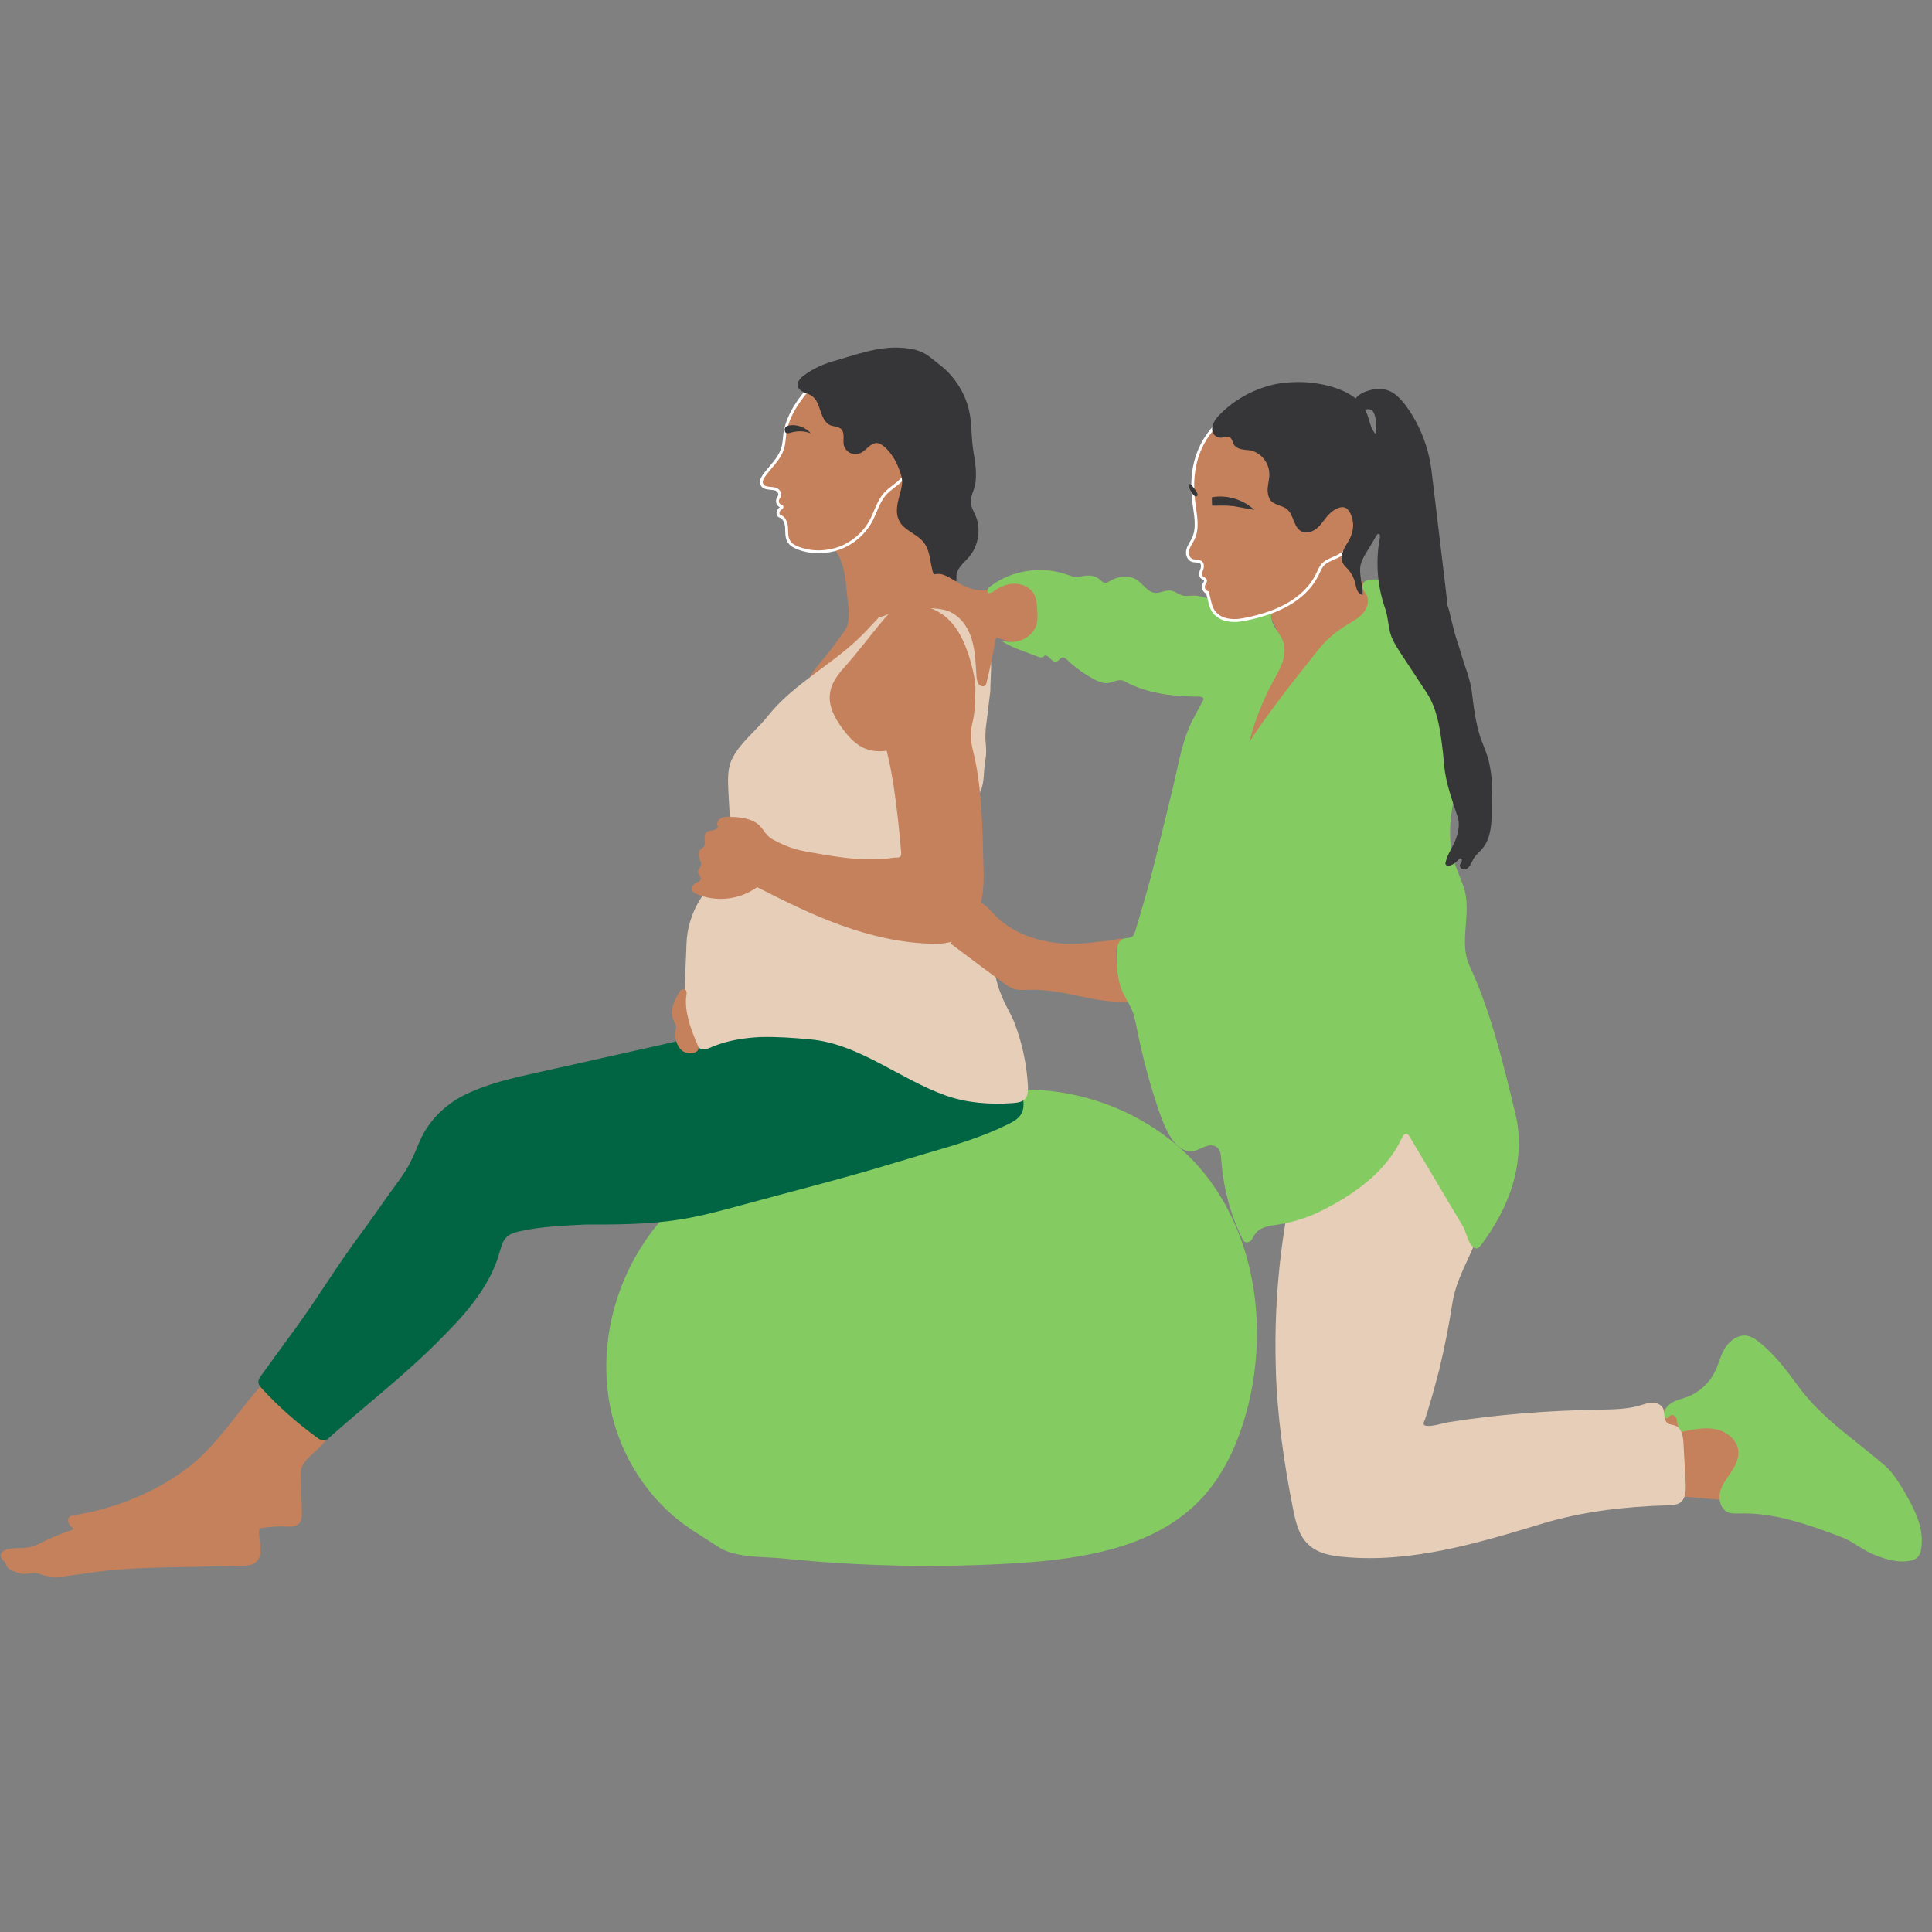 <svg xmlns="http://www.w3.org/2000/svg" xmlns:xlink="http://www.w3.org/1999/xlink" width="150" zoomAndPan="magnify" viewBox="0 0 112.5 112.5" height="150" preserveAspectRatio="xMidYMid meet" version="1.0"><rect x="0" y="0" width="112.5" height="112.5" fill="#808080" stroke="none"/><defs><clipPath id="f5d92acebf"><path d="M 35 63 L 74 63 L 74 91.844 L 35 91.844 Z M 35 63 " clip-rule="nonzero"/></clipPath><clipPath id="35e07bee67"><path d="M 41 20.16 L 56 20.16 L 56 35 L 41 35 Z M 41 20.16 " clip-rule="nonzero"/></clipPath><clipPath id="e09abf69fe"><path d="M 46 20.16 L 57 20.16 L 57 35 L 46 35 Z M 46 20.16 " clip-rule="nonzero"/></clipPath><clipPath id="fead5b2258"><path d="M 0 80 L 20 80 L 20 91.844 L 0 91.844 Z M 0 80 " clip-rule="nonzero"/></clipPath></defs><g clip-path="url(#f5d92acebf)"><path fill="#84cc61" d="M 56.684 63.676 C 53.059 64.055 49.391 64.613 45.988 65.934 C 42.59 67.254 39.41 69.426 37.422 72.488 C 35.543 75.375 34.824 79.043 35.633 82.379 C 36.168 84.617 37.398 86.672 39.121 88.195 C 39.949 88.934 40.91 89.469 41.828 90.074 C 42.789 90.723 44.422 90.633 45.562 90.746 C 50.129 91.215 54.715 91.305 59.301 91.016 C 63.082 90.77 67.133 90.117 69.793 87.434 C 71.293 85.914 72.164 83.898 72.68 81.84 C 73.777 77.391 73.148 72.422 70.441 68.73 C 67.355 64.57 61.672 62.555 56.66 63.832 C 56.617 63.766 56.684 63.766 56.684 63.676 Z M 56.684 63.676 " fill-opacity="1" fill-rule="nonzero"/></g><path fill="#c5815c" d="M 47.355 31.035 C 48.004 31.281 48.562 31.793 48.875 32.441 C 49.168 33.047 49.234 33.719 49.301 34.391 C 49.344 34.727 49.367 35.082 49.414 35.418 C 49.434 35.73 49.434 36.023 49.367 36.312 C 49.324 36.582 49.121 36.805 48.965 37.027 C 48.586 37.566 48.184 38.102 47.734 38.617 C 47.465 38.953 47.152 39.289 47.086 39.715 C 46.996 40.297 47.375 40.832 47.602 41.371 C 47.691 41.617 47.777 41.863 47.867 42.109 C 47.957 42.332 48.113 42.512 48.25 42.711 C 48.516 43.113 48.965 43.43 49.414 43.605 C 49.973 43.832 50.574 43.875 51.156 43.898 C 51.516 43.922 51.805 43.809 52.141 43.785 C 52.523 43.762 52.902 43.742 53.281 43.695 C 54.043 43.629 54.828 43.516 55.566 43.34 C 55.922 43.25 56.281 43.137 56.551 42.867 C 56.887 42.555 57.02 42.062 57.086 41.594 C 57.289 40.297 57.219 38.977 57.02 37.68 C 56.953 37.273 56.887 36.852 56.66 36.516 C 56.461 36.156 56.078 35.887 55.676 35.867 C 55.32 35.867 55.184 35.352 55.117 34.992 C 55.004 34.547 54.918 34.074 54.848 33.629 C 54.781 33.16 54.758 32.711 54.672 32.242 C 54.445 31.078 53.91 29.961 53.953 28.773 C 53.977 28.348 53.641 27.969 53.418 27.609 C 53.195 27.254 52.879 26.938 52.477 26.781 C 52.141 26.672 51.762 26.672 51.426 26.781 C 50.934 26.938 50.508 27.273 50.172 27.633 C 49.906 27.902 49.68 28.215 49.391 28.438 C 49.145 28.617 48.875 28.75 48.629 28.906 C 47.914 29.422 47.422 30.16 47.355 31.035 Z M 47.355 31.035 " fill-opacity="1" fill-rule="nonzero"/><path fill="#c5815c" d="M 47.914 21.703 C 47.422 22.195 46.906 22.688 46.504 23.27 C 46.102 23.828 45.766 24.477 45.652 25.172 C 45.609 25.484 45.609 25.82 45.496 26.133 C 45.297 26.738 44.781 27.164 44.422 27.676 C 44.332 27.812 44.246 27.969 44.289 28.125 C 44.402 28.484 44.895 28.348 45.141 28.461 C 45.273 28.527 45.387 28.684 45.34 28.82 C 45.316 28.906 45.25 28.977 45.23 29.043 C 45.184 29.199 45.25 29.379 45.406 29.422 C 45.43 29.422 45.453 29.445 45.477 29.469 C 45.496 29.512 45.43 29.559 45.387 29.578 C 45.297 29.645 45.23 29.758 45.25 29.871 C 45.273 30.004 45.316 30.004 45.43 30.051 C 45.633 30.16 45.723 30.43 45.742 30.629 C 45.766 30.922 45.723 31.234 45.879 31.48 C 45.988 31.684 46.215 31.793 46.438 31.883 C 47.219 32.176 48.094 32.152 48.875 31.859 C 49.66 31.547 50.309 30.965 50.688 30.227 C 50.934 29.734 51.09 29.176 51.449 28.75 C 51.738 28.414 52.164 28.191 52.453 27.879 C 52.926 27.344 53.016 26.516 52.68 25.887 C 52.344 25.262 51.605 24.883 50.891 24.969 C 50.598 24.926 50.352 24.656 50.172 24.434 C 49.703 23.828 49.254 23.18 48.898 22.508 C 48.785 22.309 48.719 22.062 48.562 21.93 C 48.406 21.793 48.137 21.727 47.914 21.703 Z M 47.914 21.703 " fill-opacity="1" fill-rule="nonzero"/><g clip-path="url(#35e07bee67)"><path stroke-linecap="butt" transform="matrix(0.224, 0, 0, 0.224, 0.036, 0.182)" fill="none" stroke-linejoin="miter" d="M 214.003 96.196 C 211.803 98.396 209.498 100.596 207.7 103.197 C 205.901 105.694 204.4 108.592 203.893 111.7 C 203.701 113.097 203.701 114.599 203.195 115.995 C 202.304 118.702 200 120.605 198.393 122.892 C 197.992 123.503 197.608 124.202 197.8 124.9 C 198.306 126.506 200.506 125.895 201.606 126.402 C 202.2 126.698 202.706 127.397 202.497 128.008 C 202.392 128.392 202.095 128.706 202.008 129.003 C 201.798 129.702 202.095 130.505 202.793 130.697 C 202.898 130.697 203.003 130.802 203.108 130.906 C 203.195 131.098 202.898 131.308 202.706 131.395 C 202.304 131.692 202.008 132.198 202.095 132.705 C 202.2 133.298 202.392 133.298 202.898 133.508 C 203.806 133.997 204.208 135.201 204.295 136.092 C 204.4 137.401 204.208 138.798 204.906 139.898 C 205.395 140.806 206.408 141.295 207.403 141.697 C 210.895 143.006 214.806 142.901 218.298 141.592 C 221.807 140.195 224.706 137.593 226.399 134.294 C 227.499 132.094 228.198 129.597 229.804 127.694 C 231.096 126.192 232.999 125.197 234.291 123.8 C 236.404 121.408 236.806 117.706 235.304 114.895 C 233.802 112.102 230.502 110.408 227.307 110.792 C 225.998 110.6 224.898 109.395 224.095 108.4 C 221.999 105.694 219.992 102.796 218.403 99.792 C 217.896 98.902 217.599 97.802 216.901 97.208 C 216.203 96.597 214.998 96.3 214.003 96.196 Z M 214.003 96.196 " stroke="#ffffff" stroke-width="0.75" stroke-opacity="1" stroke-miterlimit="10"/></g><path fill="#363537" d="M 47.219 25.238 C 46.93 24.902 46.438 24.703 45.988 24.77 C 45.809 24.793 45.652 24.883 45.699 25.082 C 45.742 25.285 45.879 25.238 46.035 25.195 C 46.414 25.082 46.84 25.082 47.219 25.238 Z M 47.219 25.238 " fill-opacity="1" fill-rule="nonzero"/><g clip-path="url(#e09abf69fe)"><path fill="#363537" d="M 48.449 21.055 C 47.867 21.234 47.332 21.48 46.84 21.84 C 46.617 21.996 46.391 22.242 46.461 22.508 C 46.504 22.668 46.66 22.777 46.816 22.844 C 46.973 22.914 47.129 22.957 47.266 23.047 C 47.555 23.246 47.668 23.605 47.777 23.941 C 47.891 24.277 48.047 24.637 48.359 24.77 C 48.562 24.836 48.785 24.836 48.965 24.969 C 49.098 25.082 49.121 25.262 49.121 25.441 C 49.121 25.621 49.098 25.797 49.145 25.953 C 49.211 26.156 49.367 26.336 49.57 26.402 C 49.77 26.469 50.016 26.445 50.195 26.336 C 50.484 26.156 50.711 25.797 51.047 25.797 C 51.246 25.797 51.426 25.953 51.582 26.09 C 51.895 26.402 52.141 26.781 52.297 27.184 C 52.434 27.52 52.566 27.855 52.523 28.215 C 52.477 28.574 52.344 28.906 52.277 29.266 C 52.207 29.625 52.188 30.004 52.367 30.34 C 52.656 30.898 53.395 31.078 53.797 31.594 C 54.266 32.195 54.109 33.09 54.512 33.742 C 54.648 33.941 54.828 34.121 55.051 34.188 C 55.273 34.234 55.566 34.145 55.656 33.918 C 55.723 33.762 55.676 33.605 55.699 33.449 C 55.766 33.047 56.125 32.777 56.395 32.465 C 56.973 31.816 57.152 30.809 56.797 30.004 C 56.684 29.758 56.551 29.535 56.527 29.266 C 56.504 28.93 56.684 28.617 56.773 28.281 C 56.84 27.945 56.84 27.59 56.816 27.254 C 56.773 26.762 56.66 26.27 56.617 25.777 C 56.57 25.285 56.57 24.793 56.504 24.32 C 56.348 23.137 55.699 21.996 54.738 21.258 C 54.355 20.965 54 20.609 53.551 20.453 C 53.195 20.316 52.836 20.273 52.453 20.25 C 51.113 20.16 49.793 20.676 48.449 21.055 Z M 48.449 21.055 " fill-opacity="1" fill-rule="nonzero"/></g><g clip-path="url(#fead5b2258)"><path fill="#c5815c" d="M 15.832 80.027 C 14.02 81.797 12.789 84.145 10.73 85.621 C 8.875 86.965 6.637 87.859 4.355 88.219 C 4.242 88.238 4.109 88.262 4.02 88.352 C 3.953 88.441 3.953 88.574 3.996 88.688 C 4.043 88.801 4.129 88.887 4.219 88.957 C 4.242 88.977 4.266 89.023 4.289 89.047 C 3.727 89.246 3.168 89.449 2.633 89.715 C 2.363 89.852 2.094 90.008 1.805 90.074 C 1.332 90.188 0.82 90.098 0.371 90.23 C 0.215 90.277 0.059 90.387 0.035 90.566 C 0.035 90.746 0.215 90.859 0.305 90.992 C 0.348 91.082 0.371 91.172 0.418 91.238 C 0.508 91.371 0.684 91.461 0.84 91.508 C 1 91.574 1.133 91.617 1.289 91.641 C 1.512 91.664 1.758 91.598 1.984 91.598 C 2.184 91.598 2.363 91.664 2.543 91.73 C 2.723 91.773 2.922 91.797 3.102 91.82 C 3.391 91.844 3.707 91.797 3.996 91.754 C 4.535 91.684 5.07 91.617 5.629 91.527 C 7.488 91.281 9.387 91.281 11.266 91.238 C 12.207 91.215 13.148 91.191 14.086 91.172 C 14.398 91.172 14.734 91.148 14.938 90.926 C 15.184 90.699 15.203 90.32 15.16 89.984 C 15.137 89.805 15.117 89.648 15.094 89.469 C 15.094 89.379 15.047 89.066 15.137 89 C 15.16 88.977 15.184 88.977 15.227 88.977 C 15.676 88.91 16.145 88.867 16.594 88.887 C 16.75 88.887 16.906 88.91 17.039 88.887 C 17.195 88.867 17.332 88.801 17.441 88.688 C 17.578 88.508 17.578 88.262 17.578 88.039 C 17.555 87.301 17.531 86.562 17.508 85.801 C 17.488 84.906 18.719 84.48 19.074 83.652 C 18.719 83.117 18.359 82.559 18 81.996 C 17.891 81.84 17.777 81.664 17.645 81.527 C 17.418 81.281 17.152 81.125 16.883 80.926 C 16.48 80.723 16.145 80.387 15.832 80.027 Z M 15.832 80.027 " fill-opacity="1" fill-rule="nonzero"/></g><path fill="#016543" d="M 59.547 63.855 C 59.613 64.168 59.637 64.504 59.504 64.793 C 59.348 65.129 58.988 65.332 58.652 65.488 C 57.152 66.227 55.543 66.695 53.934 67.164 C 52.879 67.477 51.828 67.793 50.777 68.105 C 48.316 68.82 45.855 69.445 43.395 70.117 C 42.141 70.453 40.887 70.812 39.59 71.012 C 37.777 71.305 35.922 71.305 34.086 71.305 C 32.836 71.371 31.559 71.414 30.328 71.684 C 29.992 71.75 29.656 71.84 29.434 72.109 C 29.234 72.332 29.188 72.625 29.098 72.891 C 28.809 73.965 28.246 74.949 27.578 75.824 C 26.906 76.719 26.121 77.5 25.34 78.285 C 23.395 80.207 21.223 81.887 19.188 83.699 C 19.098 83.789 18.984 83.879 18.852 83.879 C 18.719 83.879 18.582 83.809 18.473 83.719 C 17.309 82.871 16.234 81.93 15.273 80.879 C 15.16 80.766 15.047 80.633 15.047 80.477 C 15.047 80.32 15.137 80.188 15.227 80.074 C 15.898 79.133 16.594 78.195 17.262 77.277 C 18.562 75.488 19.68 73.609 21.023 71.82 C 21.625 71.012 22.184 70.184 22.766 69.379 C 23.168 68.82 23.594 68.285 23.906 67.656 C 24.152 67.188 24.332 66.672 24.555 66.203 C 25.07 65.176 25.922 64.348 26.949 63.809 C 28.359 63.094 29.902 62.758 31.426 62.422 C 34.961 61.641 38.496 60.832 42.031 60.051 C 43.953 59.625 45.922 59.691 47.867 59.828 C 49.746 59.961 51.648 60.207 53.508 60.609 C 54.492 60.812 55.453 61.078 56.395 61.414 C 56.707 61.527 57.02 61.66 57.355 61.641 C 57.602 61.641 57.848 61.527 58.117 61.527 C 58.652 61.504 58.809 61.93 59.012 62.332 C 59.277 62.824 59.457 63.34 59.547 63.855 Z M 59.547 63.855 " fill-opacity="1" fill-rule="nonzero"/><path fill="#e6ceb8" d="M 52.098 35.195 C 51.383 35.621 50.867 36.312 50.285 36.895 C 48.586 38.641 46.301 39.734 44.758 41.637 C 44.266 42.266 43.641 42.801 43.148 43.406 C 42.902 43.695 42.68 44.031 42.543 44.391 C 42.363 44.906 42.387 45.465 42.41 46.023 C 42.453 46.695 42.477 47.344 42.523 48.016 C 42.59 49.09 42.254 50.207 41.672 51.102 C 41.402 51.527 41.047 51.93 40.777 52.355 C 40.285 53.137 39.992 54.078 39.973 54.996 C 39.926 56.852 39.656 58.754 40.328 60.477 C 40.418 60.742 40.574 61.012 40.844 61.078 C 41.066 61.148 41.293 61.035 41.492 60.945 C 42.363 60.586 43.328 60.43 44.289 60.387 C 45.25 60.363 46.191 60.43 47.152 60.52 C 50.016 60.766 52.387 62.848 55.117 63.809 C 56.348 64.234 57.668 64.324 58.965 64.234 C 59.258 64.211 59.57 64.168 59.727 63.941 C 59.859 63.766 59.859 63.496 59.859 63.273 C 59.793 61.996 59.523 60.723 59.055 59.512 C 58.855 59.02 58.562 58.574 58.363 58.082 C 58.184 57.656 58.027 57.211 57.957 56.738 C 57.891 56.27 57.914 55.801 58.117 55.352 C 58.43 54.637 57.625 53.875 57.242 53.184 C 57.02 52.781 56.816 52.375 56.641 51.953 C 56.324 51.191 56.168 50.387 56.148 49.582 C 56.125 48.598 56.305 47.613 56.75 46.738 C 56.863 46.516 57.02 46.293 57.109 46.047 C 57.266 45.664 57.289 45.219 57.309 44.816 C 57.332 44.434 57.445 44.055 57.422 43.652 C 57.422 43.406 57.379 43.16 57.379 42.938 C 57.379 42.645 57.398 42.355 57.445 42.062 C 57.512 41.461 57.602 40.832 57.668 40.23 C 57.668 40.23 57.668 40.207 57.668 40.184 C 57.668 39.445 57.781 38.73 57.645 37.992 C 57.578 37.633 57.512 37.273 57.355 36.941 C 57.043 36.246 56.414 35.754 55.699 35.484 C 55.004 35.219 54.223 35.172 53.461 35.238 C 54.312 35.305 55.051 35.844 55.566 36.516 C 56.059 37.188 56.348 38.012 56.527 38.82 C 56.797 40.004 56.906 41.281 56.527 42.422 C 55.25 42.758 53.977 43.137 52.68 43.496 C 51.961 43.676 51.203 43.875 50.484 43.629 C 49.883 43.43 49.434 42.938 49.055 42.422 C 48.605 41.816 48.203 41.078 48.34 40.316 C 48.43 39.715 48.852 39.199 49.277 38.73 C 49.992 37.926 50.621 37.074 51.293 36.27 C 51.629 35.867 51.961 35.465 52.41 35.172 C 52.32 35.172 52.188 35.129 52.098 35.195 Z M 52.098 35.195 " fill-opacity="1" fill-rule="nonzero"/><path fill="#c5815c" d="M 50.957 37.051 C 51.223 36.336 51.805 35.73 52.523 35.465 C 53.238 35.195 54.09 35.285 54.738 35.688 C 55.656 36.246 56.148 37.297 56.461 38.328 C 56.594 38.773 56.707 39.223 56.773 39.691 C 56.816 40.094 56.797 40.543 56.75 40.945 C 56.66 41.84 56.414 42.758 56.641 43.652 C 57.199 45.844 57.199 48.125 57.266 50.387 C 57.289 51.012 57.289 51.66 57.176 52.289 C 57.062 52.914 56.863 53.539 56.48 54.031 C 56.215 54.367 55.879 54.68 55.477 54.816 C 55.074 54.949 54.625 54.973 54.199 54.949 C 52.41 54.906 50.645 54.48 48.965 53.875 C 47.285 53.273 45.676 52.465 44.086 51.66 C 43.082 52.398 41.672 52.555 40.531 52.043 C 40.441 51.996 40.375 51.973 40.328 51.883 C 40.285 51.797 40.285 51.684 40.328 51.594 C 40.375 51.504 40.465 51.438 40.555 51.391 C 40.641 51.348 40.777 51.305 40.801 51.215 C 40.844 51.059 40.641 50.922 40.641 50.766 C 40.641 50.609 40.801 50.52 40.82 50.363 C 40.844 50.23 40.777 50.117 40.73 49.984 C 40.664 49.805 40.664 49.582 40.801 49.445 C 40.844 49.402 40.91 49.379 40.957 49.336 C 41.156 49.133 40.91 48.707 41.113 48.484 C 41.203 48.395 41.359 48.371 41.492 48.352 C 41.625 48.328 41.785 48.262 41.805 48.125 C 41.695 47.969 41.805 47.746 41.961 47.656 C 42.117 47.566 42.297 47.543 42.477 47.566 C 42.812 47.566 43.148 47.59 43.484 47.68 C 43.82 47.77 44.133 47.926 44.332 48.191 C 44.469 48.352 44.559 48.508 44.691 48.641 C 44.824 48.797 45.004 48.887 45.184 48.977 C 45.766 49.289 46.371 49.492 47.02 49.602 C 47.938 49.758 48.852 49.938 49.793 50.004 C 50.262 50.051 50.73 50.051 51.203 50.027 C 51.449 50.004 51.672 50.004 51.918 49.961 C 52.031 49.938 52.141 49.938 52.254 49.938 C 52.344 49.938 52.434 49.895 52.453 49.828 C 52.477 49.781 52.477 49.738 52.477 49.668 C 52.367 48.352 52.23 47.051 52.031 45.73 C 51.852 44.66 51.672 43.586 51.246 42.578 C 50.867 41.66 50.441 40.789 50.418 39.805 C 50.398 38.82 50.621 37.992 50.957 37.051 Z M 50.957 37.051 " fill-opacity="1" fill-rule="nonzero"/><path fill="#c5815c" d="M 40.082 59.336 C 40.195 59.828 40.395 60.32 40.598 60.789 C 40.641 60.902 40.711 61.035 40.641 61.148 C 40.598 61.215 40.531 61.258 40.465 61.281 C 40.219 61.395 39.902 61.324 39.703 61.168 C 39.57 61.059 39.457 60.879 39.41 60.723 C 39.324 60.496 39.301 60.25 39.344 60.004 C 39.367 59.895 39.391 59.781 39.344 59.672 C 39.324 59.602 39.277 59.535 39.254 59.492 C 39.121 59.246 39.098 58.91 39.164 58.641 C 39.234 58.352 39.367 58.082 39.523 57.836 C 39.57 57.723 39.656 57.613 39.77 57.613 C 40.062 57.566 39.973 57.949 39.949 58.105 C 39.926 58.371 39.949 58.664 39.992 58.934 C 40.016 59.02 40.039 59.18 40.082 59.336 Z M 40.082 59.336 " fill-opacity="1" fill-rule="nonzero"/><path fill="#c5815c" d="M 72.656 34.48 C 73.148 34.949 73.621 35.418 74 36 C 74.359 36.559 74.605 37.23 74.535 37.902 C 74.445 38.977 73.621 39.848 73.129 40.809 C 72.859 41.324 72.68 41.883 72.613 42.465 C 72.59 42.621 72.59 42.801 72.68 42.938 C 72.836 43.137 73.148 43.094 73.395 43.004 C 74.27 42.668 74.961 41.973 75.543 41.234 C 76.125 40.496 76.574 39.668 77.133 38.91 C 77.914 37.879 78.879 37.008 79.973 36.336 C 80.152 36.223 80.375 36.113 80.398 35.887 C 80.422 35.754 80.332 35.621 80.242 35.484 C 79.684 34.68 79.168 33.785 79.035 32.824 C 78.988 32.398 78.988 31.973 78.898 31.57 C 78.809 31.168 78.562 30.766 78.16 30.629 C 77.914 30.543 77.625 30.586 77.379 30.676 C 77.133 30.766 76.906 30.922 76.684 31.078 C 75.254 32.086 73.777 33.113 72.656 34.48 Z M 72.656 34.48 " fill-opacity="1" fill-rule="nonzero"/><path fill="#c5815c" d="M 65.074 54.68 C 65.117 54.68 65.164 54.66 65.207 54.66 C 65.23 54.66 65.273 54.66 65.297 54.66 C 65.32 54.66 65.363 54.68 65.363 54.727 C 65.363 54.77 65.34 54.793 65.32 54.816 C 65.23 54.926 65.074 55.062 65.027 55.195 C 64.984 55.328 65.008 55.531 65.008 55.664 C 65.008 56.047 65.027 56.402 65.094 56.762 C 65.164 57.051 65.254 57.32 65.363 57.59 C 65.41 57.68 65.676 58.352 65.766 58.328 C 63.844 58.461 61.941 57.59 60.016 57.633 C 59.703 57.633 59.367 57.68 59.055 57.59 C 58.809 57.5 58.586 57.344 58.363 57.188 C 57.355 56.449 56.371 55.711 55.363 54.949 C 55.453 54.66 55.723 54.504 55.969 54.324 C 56.527 53.898 56.797 53.184 57.043 52.535 C 57.398 52.668 57.645 53.004 57.914 53.273 C 58.809 54.211 60.062 54.703 61.336 54.883 C 62.23 55.016 63.125 54.949 64 54.836 C 64.379 54.816 64.715 54.75 65.074 54.68 Z M 65.074 54.68 " fill-opacity="1" fill-rule="nonzero"/><path fill="#c5815c" d="M 99.324 81.863 C 99.504 81.84 99.707 81.84 99.863 81.93 C 99.996 82.02 100.086 82.176 100.129 82.312 C 100.289 82.758 100.266 83.25 100.309 83.719 C 99.527 83.832 98.742 83.809 97.961 83.789 C 97.602 83.789 97.266 83.766 96.91 83.766 C 96.82 83.766 96.707 83.766 96.617 83.719 C 96.527 83.676 96.461 83.562 96.418 83.473 C 96.281 83.227 96.215 82.938 96.238 82.648 C 96.238 82.469 96.262 82.223 96.461 82.133 C 96.684 82.043 97 82.066 97.246 82.043 C 97.582 82.02 97.914 81.977 98.23 81.953 C 98.586 81.93 98.969 81.887 99.324 81.863 Z M 99.324 81.863 " fill-opacity="1" fill-rule="nonzero"/><path fill="#c5815c" d="M 100.734 83.184 C 100.891 83.184 101.07 83.207 101.203 83.297 C 101.359 83.406 101.406 83.609 101.43 83.789 C 101.605 84.816 101.539 85.867 101.273 86.875 C 101.227 87.055 101.16 87.234 101.004 87.324 C 100.891 87.391 100.734 87.391 100.602 87.367 C 99.816 87.301 99.059 87.234 98.273 87.164 C 97.984 87.145 97.691 87.121 97.402 87.098 C 97.355 87.098 97.312 87.098 97.266 87.055 C 97.223 87.008 97.223 86.965 97.223 86.898 C 97.156 85.914 97.066 84.93 97.043 83.945 C 97.043 83.809 97.043 83.699 97.043 83.562 C 97.043 83.473 97.02 83.34 97.066 83.25 C 97.133 83.117 97.422 83.16 97.535 83.16 C 98.027 83.141 98.52 83.141 99.012 83.117 C 99.617 83.184 100.176 83.184 100.734 83.184 Z M 100.734 83.184 " fill-opacity="1" fill-rule="nonzero"/><path fill="#84cc61" d="M 97.984 83.363 C 98.633 83.227 99.281 83.094 99.93 83.227 C 100.578 83.363 101.184 83.879 101.227 84.527 C 101.25 84.973 101.027 85.375 100.781 85.758 C 100.535 86.113 100.242 86.496 100.152 86.918 C 100.062 87.344 100.199 87.883 100.621 88.062 C 100.824 88.148 101.047 88.129 101.273 88.129 C 103.309 88.062 105.301 88.777 107.199 89.492 C 107.918 89.762 108.5 90.297 109.215 90.566 C 109.863 90.812 110.555 91.016 111.227 90.879 C 111.383 90.855 111.562 90.789 111.676 90.656 C 111.809 90.523 111.855 90.32 111.875 90.141 C 111.965 89.539 111.855 88.91 111.629 88.328 C 111.406 87.746 111.094 87.211 110.781 86.672 C 110.488 86.203 110.199 85.734 109.797 85.375 C 108.051 83.855 106.039 82.578 104.695 80.699 C 104.023 79.781 103.332 78.867 102.434 78.148 C 102.211 77.973 101.941 77.793 101.652 77.77 C 101.094 77.727 100.602 78.172 100.355 78.664 C 100.152 79.043 100.062 79.469 99.863 79.871 C 99.527 80.543 98.945 81.082 98.23 81.348 C 97.938 81.461 97.648 81.504 97.379 81.664 C 97.109 81.82 96.887 82.066 96.91 82.379 C 96.91 82.488 96.977 82.602 97.09 82.578 C 97.156 82.559 97.199 82.469 97.266 82.422 C 97.402 82.332 97.559 82.469 97.625 82.602 C 97.668 82.734 97.648 82.895 97.715 83.051 C 97.781 83.207 97.828 83.387 97.984 83.363 Z M 97.984 83.363 " fill-opacity="1" fill-rule="nonzero"/><path fill="#e6ceb8" d="M 75.879 66.516 C 74.691 70.789 74.156 75.219 74.289 79.648 C 74.359 82.422 74.762 85.176 75.297 87.883 C 75.453 88.641 75.633 89.449 76.215 89.961 C 76.75 90.453 77.488 90.59 78.207 90.656 C 82.121 91.035 86.016 89.871 89.773 88.73 C 92.121 88.016 94.605 87.727 97.066 87.656 C 97.355 87.656 97.668 87.637 97.895 87.457 C 98.16 87.211 98.16 86.809 98.16 86.426 C 98.117 85.621 98.074 84.816 98.027 84.012 C 98.004 83.609 97.914 83.141 97.535 83.004 C 97.402 82.961 97.223 82.961 97.109 82.871 C 96.844 82.691 96.977 82.242 96.82 81.977 C 96.707 81.773 96.438 81.664 96.191 81.684 C 95.945 81.684 95.723 81.773 95.5 81.84 C 94.738 82.066 93.934 82.066 93.129 82.086 C 90.176 82.133 87.223 82.355 84.293 82.824 C 83.91 82.895 83.441 83.07 83.062 83.027 C 82.816 83.004 82.902 82.824 82.973 82.668 C 83.082 82.355 83.172 82.043 83.262 81.73 C 83.465 81.082 83.621 80.434 83.801 79.781 C 84.113 78.484 84.379 77.145 84.582 75.824 C 84.871 73.988 86.215 72.445 86.348 70.59 C 86.484 68.531 85.387 66.605 84.895 64.594 C 81.742 64.324 78.586 65.016 75.879 66.516 Z M 75.879 66.516 " fill-opacity="1" fill-rule="nonzero"/><path fill="#c5815c" d="M 60.172 33.941 C 60.262 34.008 60.352 34.074 60.398 34.164 C 60.488 34.344 60.488 34.547 60.488 34.727 C 60.465 35.129 60.441 35.531 60.441 35.934 C 60.441 36.27 60.375 36.625 60.172 36.941 C 59.996 37.23 59.637 37.453 59.301 37.453 C 59.078 37.453 58.855 37.363 58.652 37.32 C 58.539 37.297 58.406 37.254 58.293 37.207 C 58.203 37.188 58.047 37.074 58.004 37.164 C 57.938 37.254 57.938 37.477 57.914 37.59 C 57.891 37.723 57.848 37.879 57.824 38.012 C 57.711 38.574 57.602 39.133 57.465 39.668 C 57.445 39.781 57.422 39.895 57.332 39.938 C 57.219 40.004 57.062 39.938 56.973 39.824 C 56.906 39.715 56.887 39.559 56.863 39.422 C 56.816 38.684 56.797 37.945 56.594 37.254 C 56.395 36.559 55.945 35.887 55.25 35.598 C 54.426 35.262 53.371 35.574 52.613 35.105 C 52.277 35.465 51.852 35.73 51.402 35.887 C 51.293 35.934 51.18 35.957 51.09 35.867 C 50.977 35.754 51.09 35.551 51.203 35.441 C 51.941 34.746 52.789 34.164 53.707 33.695 C 54.043 33.539 54.402 33.383 54.758 33.426 C 55.051 33.473 55.32 33.652 55.586 33.809 C 56.012 34.074 56.48 34.32 56.996 34.367 C 57.535 34.434 57.914 34.211 58.34 33.965 C 58.766 33.719 59.301 33.629 59.793 33.719 C 59.926 33.809 60.062 33.852 60.172 33.941 Z M 60.172 33.941 " fill-opacity="1" fill-rule="nonzero"/><path fill="#84cc61" d="M 74.043 34.68 C 72.859 35.016 71.582 35.172 70.398 34.859 C 70.105 34.793 69.84 34.68 69.547 34.68 C 69.324 34.68 69.102 34.727 68.875 34.68 C 68.629 34.613 68.43 34.434 68.184 34.391 C 67.871 34.344 67.578 34.547 67.266 34.523 C 66.816 34.48 66.57 34.008 66.191 33.762 C 65.699 33.449 65.027 33.562 64.516 33.898 C 64.445 33.941 64.355 33.941 64.27 33.918 C 64.18 33.898 64.133 33.809 64.066 33.762 C 63.863 33.582 63.598 33.496 63.328 33.516 C 63.105 33.516 62.879 33.605 62.68 33.605 C 62.5 33.605 62.344 33.516 62.164 33.473 C 60.688 32.934 58.922 33.18 57.668 34.145 C 57.602 34.188 57.535 34.254 57.512 34.32 C 57.488 34.391 57.488 34.5 57.555 34.523 C 57.645 34.566 57.734 34.5 57.824 34.457 C 58.184 34.188 58.609 33.988 59.055 33.988 C 59.504 33.988 59.973 34.188 60.195 34.566 C 60.352 34.836 60.375 35.172 60.398 35.484 C 60.418 35.82 60.441 36.156 60.332 36.449 C 60.195 36.828 59.859 37.117 59.48 37.273 C 59.102 37.41 58.676 37.41 58.293 37.297 C 58.676 37.566 59.121 37.746 59.547 37.902 C 59.816 38.012 60.105 38.102 60.375 38.215 C 60.465 38.238 60.531 38.281 60.621 38.281 C 60.711 38.281 60.801 38.238 60.824 38.172 C 60.957 38.148 61.07 38.258 61.156 38.348 C 61.246 38.438 61.359 38.551 61.492 38.527 C 61.648 38.504 61.719 38.305 61.875 38.281 C 61.984 38.281 62.055 38.348 62.141 38.418 C 62.613 38.887 63.172 39.266 63.754 39.578 C 63.977 39.691 64.199 39.781 64.445 39.781 C 64.625 39.781 64.781 39.691 64.961 39.648 C 65.141 39.602 65.32 39.578 65.477 39.668 C 66.773 40.387 68.34 40.562 69.816 40.562 C 69.93 40.562 70.062 40.586 70.086 40.699 C 70.086 40.742 70.062 40.789 70.039 40.809 C 69.859 41.145 69.684 41.48 69.504 41.816 C 68.832 43.07 68.629 44.5 68.293 45.891 C 67.938 47.32 67.602 48.754 67.242 50.184 C 66.906 51.551 66.504 52.891 66.102 54.234 C 66.078 54.324 66.035 54.434 65.969 54.504 C 65.812 54.66 65.566 54.59 65.363 54.68 C 65.23 54.75 65.141 54.883 65.094 55.016 C 65.051 55.152 65.051 55.309 65.051 55.465 C 65.027 56.09 65.027 56.695 65.207 57.297 C 65.32 57.746 65.566 58.148 65.789 58.551 C 66.012 58.953 66.102 59.402 66.191 59.848 C 66.527 61.527 66.953 63.16 67.512 64.77 C 67.691 65.285 67.891 65.777 68.184 66.246 C 68.473 66.719 68.965 67.121 69.48 67.031 C 69.727 66.984 69.93 66.852 70.176 66.762 C 70.398 66.672 70.688 66.652 70.867 66.809 C 71.07 66.965 71.09 67.254 71.113 67.523 C 71.227 69.113 71.629 70.699 72.344 72.133 C 72.367 72.199 72.41 72.266 72.477 72.312 C 72.59 72.379 72.77 72.332 72.859 72.223 C 72.949 72.109 72.992 71.977 73.082 71.863 C 73.375 71.438 73.934 71.371 74.426 71.305 C 75.273 71.168 76.125 70.922 76.91 70.52 C 78.855 69.559 80.711 68.238 81.629 66.27 C 81.695 66.137 81.785 65.98 81.918 66.023 C 81.988 66.047 82.031 66.113 82.078 66.18 C 83.105 67.902 84.133 69.648 85.164 71.371 C 85.363 71.707 85.41 72.109 85.633 72.445 C 85.723 72.578 85.855 72.715 86.016 72.691 C 86.102 72.668 86.148 72.602 86.215 72.535 C 87.043 71.438 87.715 70.23 88.094 68.934 C 88.477 67.613 88.562 66.203 88.25 64.883 C 87.535 61.953 86.84 58.977 85.566 56.227 C 84.941 54.883 85.68 53.25 85.277 51.816 C 85.098 51.191 84.785 50.609 84.625 50.004 C 84.402 49.199 84.402 48.352 84.492 47.543 C 84.648 46.203 85.098 44.906 85.074 43.539 C 85.074 43.113 85.031 42.691 84.961 42.266 C 84.895 41.953 84.805 41.637 84.715 41.348 C 84.492 40.586 84.246 39.824 84.023 39.066 C 83.621 37.723 82.883 36.516 82.301 35.262 C 82.145 34.926 81.988 34.59 81.742 34.32 C 81.27 33.852 80.555 33.719 79.906 33.742 C 79.684 33.762 79.414 33.809 79.348 34.031 C 79.281 34.254 79.48 34.48 79.594 34.68 C 79.75 35.039 79.594 35.465 79.324 35.754 C 79.055 36.043 78.699 36.223 78.363 36.426 C 77.758 36.805 77.199 37.273 76.75 37.855 C 75.363 39.602 73.977 41.324 72.746 43.203 C 73.059 41.973 73.531 40.789 74.133 39.668 C 74.336 39.312 74.535 38.953 74.672 38.574 C 74.805 38.191 74.852 37.766 74.715 37.363 C 74.625 37.074 74.426 36.828 74.27 36.582 C 74.113 36.336 73.977 36.023 74.023 35.73 C 74.043 35.574 74.113 35.418 74.133 35.262 C 74.113 34.949 74.133 34.812 74.043 34.68 Z M 74.043 34.68 " fill-opacity="1" fill-rule="nonzero"/><path stroke-linecap="butt" transform="matrix(0.224, 0, 0, 0.224, 0.036, 0.182)" fill-opacity="1" fill="#c5815c" fill-rule="nonzero" stroke-linejoin="miter" d="M 321.295 105.799 C 316.895 107.999 313.298 111.997 311.5 116.606 C 309.806 120.797 309.597 125.494 310.208 129.998 C 310.592 133.106 311.395 136.406 309.998 139.305 C 309.492 140.3 308.793 141.208 308.601 142.203 C 308.305 143.198 308.793 144.595 309.806 144.892 C 310.906 145.206 312.495 144.7 312.408 146.498 C 312.408 147.004 312.093 147.493 312.006 147.895 C 311.901 148.401 311.901 148.995 312.303 149.292 C 312.6 149.606 313.001 149.606 313.193 150.008 C 313.298 150.392 313.001 150.706 312.792 151.108 C 312.408 151.893 312.897 152.993 313.7 153.203 C 314.206 154.704 314.293 156.206 314.992 157.603 C 315.795 159.192 317.593 160.204 319.392 160.396 C 321.208 160.693 323.006 160.292 324.804 159.907 C 328.296 159.104 331.701 158.004 334.791 156.206 C 337.899 154.408 340.606 151.893 342.195 148.698 C 342.701 147.703 343.102 146.498 343.993 145.695 C 344.901 144.892 346.106 144.508 347.206 144.001 C 351.309 142.098 353.998 137.401 353.596 132.792 C 353.509 131.203 352.705 129.405 351.099 129.003 C 347.293 128.095 344.098 125.197 341.898 122.002 C 339.593 118.806 337.899 115.192 335.699 111.997 C 333.499 108.802 330.601 105.799 326.9 104.507 C 325.904 104.192 324.892 104 323.896 104.105 C 322.796 104.297 321.801 104.908 321.295 105.799 Z M 321.295 105.799 " stroke="#ffffff" stroke-width="0.75" stroke-opacity="1" stroke-miterlimit="10"/><path fill="#363537" d="M 73.039 29.691 C 72.391 29.086 71.449 28.797 70.578 28.953 C 70.555 28.953 70.578 29.398 70.578 29.445 C 70.98 29.445 71.383 29.422 71.809 29.469 C 72.211 29.535 72.637 29.625 73.039 29.691 Z M 73.039 29.691 " fill-opacity="1" fill-rule="nonzero"/><path fill="#363537" d="M 69.234 28.371 C 69.234 28.328 69.211 28.305 69.211 28.258 C 69.211 28.215 69.258 28.191 69.277 28.191 C 69.324 28.191 69.367 28.215 69.391 28.258 C 69.457 28.348 69.906 28.84 69.66 28.906 C 69.504 28.953 69.277 28.484 69.234 28.371 Z M 69.234 28.371 " fill-opacity="1" fill-rule="nonzero"/><path fill="#363537" d="M 70.645 25.238 C 70.734 25.395 70.934 25.508 71.137 25.484 C 71.293 25.461 71.473 25.375 71.605 25.461 C 71.762 25.551 71.762 25.754 71.852 25.887 C 71.941 26.043 72.098 26.113 72.277 26.156 C 72.457 26.199 72.613 26.199 72.793 26.223 C 73.395 26.336 73.887 26.918 73.91 27.543 C 73.934 27.836 73.844 28.102 73.82 28.395 C 73.797 28.684 73.844 28.996 74.043 29.199 C 74.289 29.422 74.691 29.445 74.938 29.645 C 75.344 29.98 75.32 30.719 75.789 30.945 C 76.102 31.102 76.504 30.945 76.75 30.699 C 77.02 30.453 77.176 30.137 77.445 29.891 C 77.645 29.691 78.07 29.422 78.363 29.578 C 78.633 29.734 78.766 30.184 78.789 30.473 C 78.809 30.809 78.719 31.145 78.562 31.438 C 78.453 31.637 78.316 31.816 78.227 32.039 C 78.141 32.242 78.07 32.488 78.16 32.711 C 78.227 32.914 78.406 33.047 78.543 33.203 C 78.699 33.406 78.832 33.629 78.898 33.898 C 78.945 34.055 78.965 34.188 79.012 34.344 C 79.078 34.48 79.191 34.613 79.348 34.637 C 79.371 34.031 79.102 33.426 79.234 32.867 C 79.301 32.621 79.414 32.422 79.547 32.195 C 79.75 31.859 79.949 31.547 80.129 31.211 C 80.176 31.145 80.242 31.055 80.309 31.102 C 80.355 31.121 80.355 31.211 80.355 31.281 C 80.086 32.668 80.195 34.121 80.668 35.465 C 80.867 36.043 80.824 36.695 81.094 37.23 C 81.203 37.477 81.359 37.723 81.516 37.969 C 82.031 38.75 82.547 39.535 83.062 40.316 C 83.664 41.234 83.844 42.355 83.977 43.449 C 84.047 43.922 84.066 44.414 84.133 44.906 C 84.27 45.801 84.582 46.672 84.871 47.543 C 85.008 47.945 84.941 48.371 84.805 48.773 C 84.648 49.266 84.293 49.691 84.18 50.207 C 84.156 50.25 84.156 50.32 84.203 50.363 C 84.246 50.43 84.359 50.43 84.426 50.406 C 84.605 50.34 84.785 50.23 84.918 50.074 C 84.961 50.027 85.008 49.961 85.051 49.984 C 85.117 49.984 85.141 50.094 85.117 50.16 C 85.098 50.23 85.031 50.297 85.008 50.363 C 84.984 50.496 85.117 50.633 85.254 50.633 C 85.387 50.633 85.523 50.52 85.59 50.406 C 85.656 50.297 85.723 50.16 85.789 50.027 C 85.926 49.781 86.148 49.625 86.328 49.402 C 86.684 48.977 86.797 48.418 86.84 47.879 C 86.887 47.344 86.84 46.785 86.863 46.246 C 86.91 45.621 86.84 44.992 86.707 44.391 C 86.594 43.898 86.395 43.449 86.215 42.98 C 85.926 42.109 85.812 41.168 85.699 40.25 C 85.609 39.559 85.32 38.863 85.117 38.191 C 85.031 37.902 84.941 37.609 84.852 37.344 C 84.738 37.008 84.648 36.648 84.559 36.289 C 84.469 35.977 84.426 35.641 84.312 35.328 C 84.246 35.172 84.27 34.992 84.246 34.836 C 84.223 34.656 84.203 34.457 84.18 34.277 C 84.133 33.898 84.09 33.516 84.047 33.16 C 83.867 31.66 83.688 30.16 83.508 28.66 C 83.465 28.238 83.395 27.789 83.352 27.363 C 83.172 26 82.656 24.68 81.832 23.582 C 81.539 23.203 81.203 22.844 80.758 22.711 C 80.309 22.578 79.84 22.668 79.414 22.844 C 79.211 22.934 79.012 23.07 78.898 23.27 C 78.789 23.473 78.855 23.762 79.055 23.852 C 79.301 23.965 79.617 23.738 79.863 23.875 C 79.996 23.965 80.039 24.145 80.086 24.301 C 80.129 24.637 80.152 24.969 80.109 25.285 C 79.773 24.926 79.75 24.41 79.547 23.965 C 79.012 22.824 77.488 22.422 76.371 22.285 C 75.699 22.219 75.027 22.242 74.359 22.352 C 73.105 22.598 71.918 23.227 71.023 24.145 C 70.867 24.301 70.711 24.477 70.645 24.703 C 70.598 24.793 70.531 25.039 70.645 25.238 Z M 70.645 25.238 " fill-opacity="1" fill-rule="nonzero"/></svg>